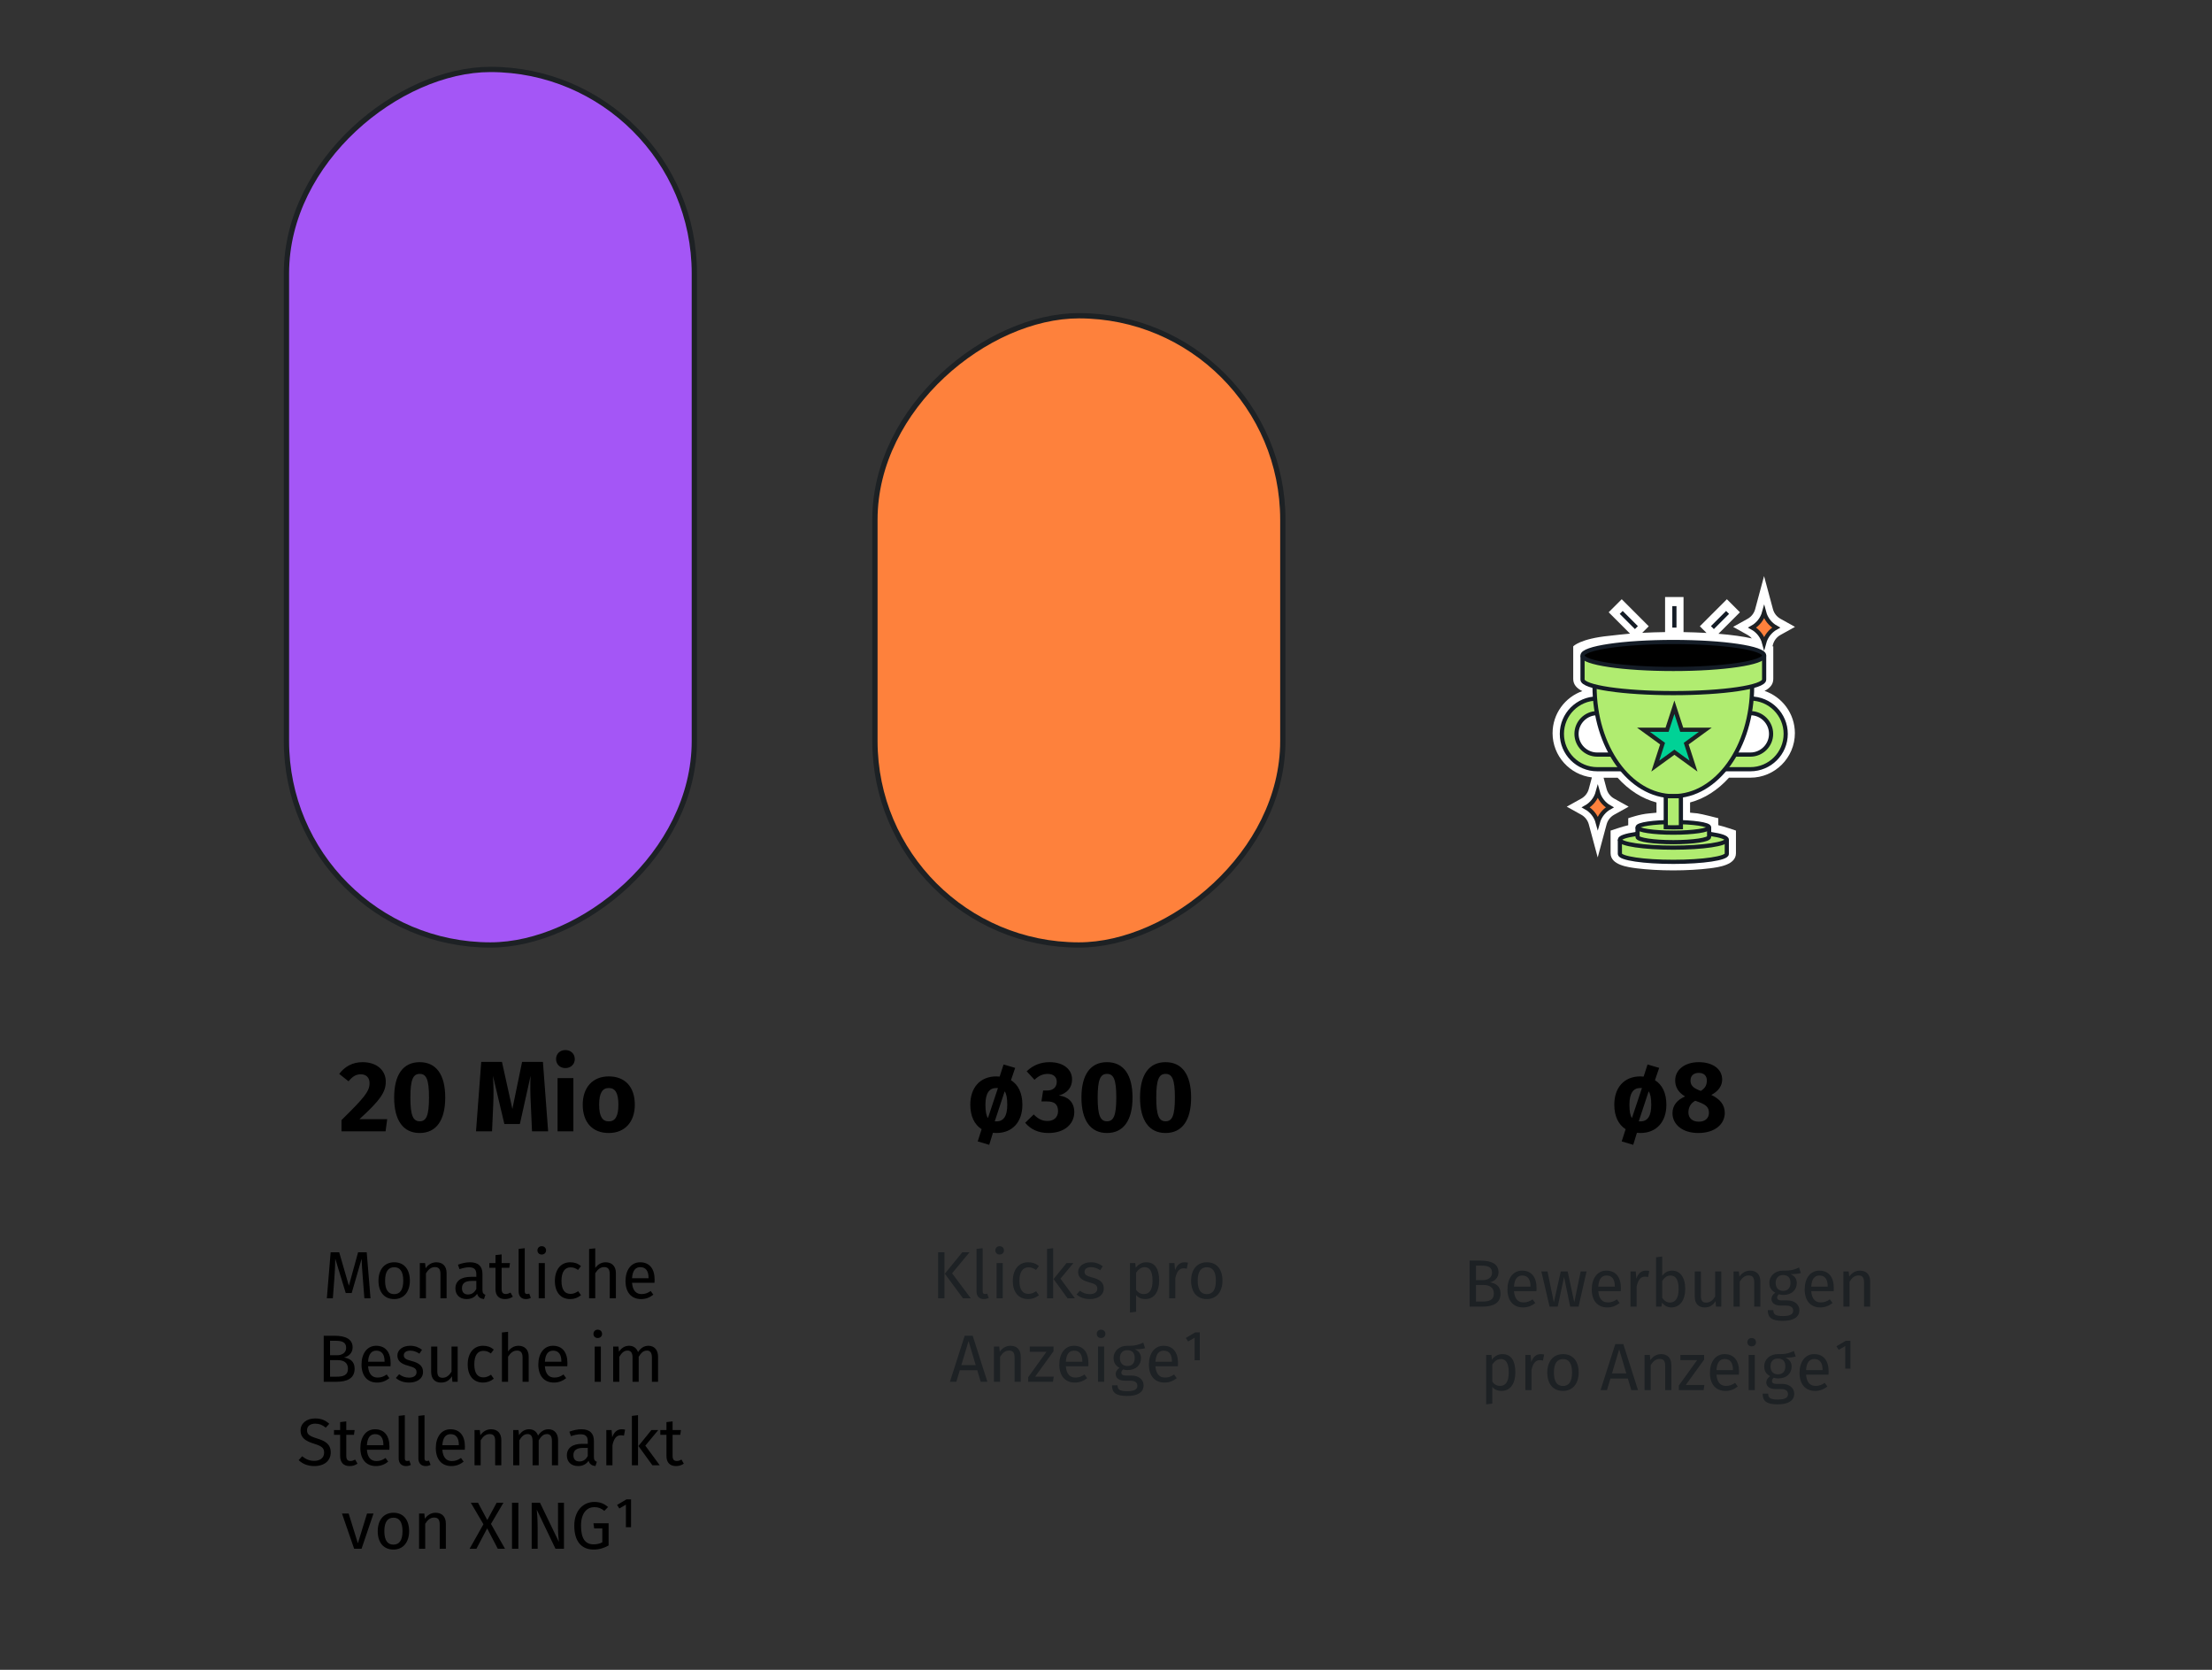 <?xml version="1.0" encoding="UTF-8"?> <svg xmlns="http://www.w3.org/2000/svg" width="530" height="400" viewBox="0 0 530 400" fill="none"><rect x="0" y="0" width="530" height="400" fill="#333333" stroke="none"/><rect x="166.367" y="16.633" width="209.734" height="97.734" rx="48.867" transform="rotate(90 166.367 16.633)" fill="#A456F6" stroke="#1D2124" stroke-width="1.266"></rect><rect x="307.367" y="75.633" width="150.734" height="97.734" rx="48.867" transform="rotate(90 307.367 75.633)" fill="#FE813C" stroke="#1D2124" stroke-width="1.266"></rect><path d="M86.841 254.44C90.465 254.44 92.433 256.552 92.433 259.072C92.433 261.592 91.185 263.488 86.121 268.096H92.769L92.385 271H81.825V268.312C87.273 262.936 88.545 261.472 88.545 259.456C88.545 258.136 87.729 257.344 86.457 257.344C85.281 257.344 84.465 257.872 83.505 259.024L81.273 257.248C82.569 255.544 84.417 254.44 86.841 254.44ZM100.559 254.44C104.543 254.44 106.679 257.464 106.679 262.912C106.679 268.336 104.543 271.408 100.559 271.408C96.575 271.408 94.439 268.336 94.439 262.912C94.439 257.464 96.575 254.44 100.559 254.44ZM100.559 257.248C98.975 257.248 98.327 258.616 98.327 262.912C98.327 267.208 98.975 268.6 100.559 268.6C102.119 268.6 102.791 267.304 102.791 262.912C102.791 258.496 102.119 257.248 100.559 257.248ZM115.302 254.368H120.27L122.766 265.648L125.094 254.368H130.086L131.334 271H127.47L127.182 264.496C127.062 262.168 127.014 259.768 127.134 257.704L124.566 269.248H120.846L118.11 257.704C118.278 260.152 118.278 262.216 118.182 264.544L117.894 271H114.054L115.302 254.368ZM135.465 255.856C134.145 255.856 133.233 254.92 133.233 253.696C133.233 252.472 134.145 251.536 135.465 251.536C136.785 251.536 137.721 252.472 137.721 253.696C137.721 254.92 136.785 255.856 135.465 255.856ZM133.593 258.256H137.385V271H133.593V258.256ZM145.863 271.408C141.999 271.408 139.623 268.912 139.623 264.616C139.623 260.536 141.975 257.848 145.863 257.848C149.751 257.848 152.103 260.344 152.103 264.64C152.103 268.72 149.751 271.408 145.863 271.408ZM145.863 268.624C147.399 268.624 148.167 267.4 148.167 264.64C148.167 261.808 147.399 260.632 145.863 260.632C144.327 260.632 143.559 261.856 143.559 264.616C143.559 267.448 144.327 268.624 145.863 268.624Z" fill="black"></path><path d="M79.224 299.976H81.272L83.592 307.992L85.8 299.976H87.864L88.776 311H87.304L86.92 306.024C86.776 304.296 86.664 302.44 86.648 301.528L84.264 309.752H82.84L80.328 301.512C80.328 302.808 80.248 304.52 80.12 306.136L79.752 311H78.312L79.224 299.976ZM94.445 311.192C92.045 311.192 90.685 309.464 90.685 306.792C90.685 304.184 92.061 302.376 94.461 302.376C96.861 302.376 98.205 304.104 98.205 306.776C98.205 309.384 96.829 311.192 94.445 311.192ZM94.445 310.008C95.853 310.008 96.621 308.984 96.621 306.776C96.621 304.584 95.853 303.56 94.461 303.56C93.053 303.56 92.269 304.584 92.269 306.792C92.269 308.984 93.037 310.008 94.445 310.008ZM100.589 302.568H101.853L101.981 303.816C102.557 302.952 103.453 302.376 104.557 302.376C106.109 302.376 107.005 303.352 107.005 304.952V311H105.533V305.16C105.533 303.896 105.021 303.528 104.205 303.528C103.261 303.528 102.621 304.12 102.061 305.016V311H100.589V302.568ZM111.807 311.192C110.127 311.192 109.119 310.152 109.119 308.648C109.119 306.84 110.479 305.864 112.831 305.864H114.127V305.24C114.127 304.024 113.535 303.576 112.367 303.576C111.743 303.576 110.959 303.736 110.095 304.024L109.727 302.952C110.767 302.568 111.695 302.376 112.639 302.376C114.671 302.376 115.599 303.416 115.599 305.176V309.032C115.599 309.768 115.871 310.008 116.303 310.168L115.967 311.192C115.119 311.096 114.575 310.76 114.319 309.928C113.727 310.808 112.831 311.192 111.807 311.192ZM112.143 310.088C113.007 310.088 113.647 309.656 114.127 308.776V306.84H113.023C111.471 306.84 110.687 307.416 110.687 308.568C110.687 309.56 111.183 310.088 112.143 310.088ZM120.99 311.192C119.566 311.192 118.718 310.36 118.718 308.792V303.704H117.246V302.568H118.718V300.664L120.19 300.488V302.568H122.19L122.03 303.704H120.19V308.728C120.19 309.576 120.462 309.976 121.198 309.976C121.566 309.976 121.902 309.864 122.318 309.64L122.878 310.616C122.318 311 121.71 311.192 120.99 311.192ZM126.019 311.192C124.947 311.192 124.259 310.536 124.259 309.336V299.176L125.731 299V309.304C125.731 309.752 125.875 309.976 126.259 309.976C126.467 309.976 126.643 309.944 126.803 309.88L127.187 310.904C126.867 311.08 126.451 311.192 126.019 311.192ZM129.794 300.52C129.186 300.52 128.77 300.088 128.77 299.528C128.77 298.952 129.186 298.52 129.794 298.52C130.418 298.52 130.834 298.952 130.834 299.528C130.834 300.088 130.418 300.52 129.794 300.52ZM129.074 302.568H130.546V311H129.074V302.568ZM136.631 311.192C134.359 311.192 132.951 309.576 132.951 306.856C132.951 304.168 134.343 302.376 136.631 302.376C137.623 302.376 138.423 302.632 139.207 303.288L138.503 304.216C137.927 303.8 137.399 303.592 136.695 303.592C135.367 303.592 134.535 304.632 134.535 306.824C134.535 309.032 135.367 309.944 136.695 309.944C137.399 309.944 137.895 309.72 138.535 309.304L139.207 310.264C138.455 310.872 137.607 311.192 136.631 311.192ZM141.152 299.192L142.624 299.032V303.736C143.232 302.904 144.064 302.376 145.12 302.376C146.656 302.376 147.568 303.368 147.568 304.952V311H146.096V305.16C146.096 303.896 145.552 303.528 144.752 303.528C143.84 303.528 143.184 304.12 142.624 305V311H141.152V299.192ZM153.601 311.192C151.249 311.192 149.873 309.544 149.873 306.872C149.873 304.248 151.201 302.376 153.377 302.376C155.649 302.376 156.849 303.96 156.849 306.536C156.849 306.824 156.833 307.096 156.817 307.288H151.441C151.585 309.24 152.497 309.992 153.713 309.992C154.545 309.992 155.169 309.768 155.905 309.256L156.545 310.136C155.713 310.792 154.769 311.192 153.601 311.192ZM155.393 306.2V306.104C155.393 304.456 154.737 303.544 153.409 303.544C152.289 303.544 151.553 304.328 151.441 306.2H155.393ZM77.561 319.976H80.169C82.889 319.976 84.489 320.84 84.489 322.76C84.489 324.12 83.497 324.952 82.425 325.176C83.705 325.4 84.969 325.992 84.969 327.864C84.969 330.2 83.161 331 80.601 331H77.561V319.976ZM80.745 324.648C81.977 324.648 82.937 324.04 82.937 322.872C82.937 321.512 81.961 321.176 80.329 321.176H79.081V324.648H80.745ZM80.601 329.784C82.201 329.784 83.369 329.464 83.369 327.864C83.369 326.312 82.217 325.816 80.889 325.816H79.081V329.784H80.601ZM90.351 331.192C87.999 331.192 86.623 329.544 86.623 326.872C86.623 324.248 87.951 322.376 90.127 322.376C92.399 322.376 93.599 323.96 93.599 326.536C93.599 326.824 93.583 327.096 93.567 327.288H88.191C88.335 329.24 89.247 329.992 90.463 329.992C91.295 329.992 91.919 329.768 92.655 329.256L93.295 330.136C92.463 330.792 91.519 331.192 90.351 331.192ZM92.143 326.2V326.104C92.143 324.456 91.487 323.544 90.159 323.544C89.039 323.544 88.303 324.328 88.191 326.2H92.143ZM98.03 331.192C96.606 331.192 95.582 330.728 94.846 330.088L95.63 329.192C96.302 329.704 97.086 330.008 97.998 330.008C99.102 330.008 99.806 329.528 99.806 328.728C99.806 327.896 99.39 327.576 97.758 327.144C95.934 326.664 95.214 325.88 95.214 324.696C95.214 323.352 96.51 322.376 98.254 322.376C99.438 322.376 100.318 322.728 101.118 323.336L100.494 324.264C99.742 323.784 99.086 323.544 98.302 323.544C97.342 323.544 96.75 323.976 96.75 324.648C96.75 325.336 97.198 325.656 98.558 326.008C100.334 326.456 101.358 327.16 101.358 328.632C101.358 330.392 99.742 331.192 98.03 331.192ZM105.658 331.192C104.186 331.192 103.306 330.264 103.306 328.616V322.568H104.778V328.456C104.778 329.608 105.162 330.04 106.074 330.04C106.986 330.04 107.674 329.432 108.186 328.584V322.568H109.658V331H108.394L108.282 329.688C107.642 330.712 106.858 331.192 105.658 331.192ZM115.741 331.192C113.469 331.192 112.061 329.576 112.061 326.856C112.061 324.168 113.453 322.376 115.741 322.376C116.733 322.376 117.533 322.632 118.317 323.288L117.613 324.216C117.037 323.8 116.509 323.592 115.805 323.592C114.477 323.592 113.645 324.632 113.645 326.824C113.645 329.032 114.477 329.944 115.805 329.944C116.509 329.944 117.005 329.72 117.645 329.304L118.317 330.264C117.565 330.872 116.717 331.192 115.741 331.192ZM120.261 319.192L121.733 319.032V323.736C122.341 322.904 123.173 322.376 124.229 322.376C125.765 322.376 126.677 323.368 126.677 324.952V331H125.205V325.16C125.205 323.896 124.661 323.528 123.861 323.528C122.949 323.528 122.293 324.12 121.733 325V331H120.261V319.192ZM132.711 331.192C130.359 331.192 128.983 329.544 128.983 326.872C128.983 324.248 130.311 322.376 132.487 322.376C134.759 322.376 135.959 323.96 135.959 326.536C135.959 326.824 135.943 327.096 135.927 327.288H130.551C130.695 329.24 131.607 329.992 132.823 329.992C133.655 329.992 134.279 329.768 135.015 329.256L135.655 330.136C134.823 330.792 133.879 331.192 132.711 331.192ZM134.503 326.2V326.104C134.503 324.456 133.847 323.544 132.519 323.544C131.399 323.544 130.663 324.328 130.551 326.2H134.503ZM143.215 320.52C142.607 320.52 142.191 320.088 142.191 319.528C142.191 318.952 142.607 318.52 143.215 318.52C143.839 318.52 144.255 318.952 144.255 319.528C144.255 320.088 143.839 320.52 143.215 320.52ZM142.495 322.568H143.967V331H142.495V322.568ZM146.917 322.568H148.181L148.309 323.8C148.869 322.952 149.637 322.376 150.741 322.376C151.781 322.376 152.549 322.936 152.869 323.896C153.477 322.984 154.245 322.376 155.381 322.376C156.757 322.376 157.669 323.368 157.669 324.952V331H156.197V325.16C156.197 323.896 155.653 323.528 155.013 323.528C154.101 323.528 153.605 324.12 153.029 325.016V331H151.557V325.16C151.557 323.896 151.013 323.528 150.373 323.528C149.461 323.528 148.949 324.12 148.389 325.016V331H146.917V322.568ZM75.308 351.192C73.724 351.192 72.476 350.664 71.564 349.768L72.396 348.84C73.228 349.512 74.092 349.944 75.292 349.944C76.588 349.944 77.66 349.304 77.66 347.976C77.66 346.904 77.148 346.424 75.276 345.848C73.132 345.192 72.012 344.376 72.012 342.664C72.012 340.968 73.452 339.784 75.484 339.784C77.004 339.784 77.964 340.232 78.892 341.064L78.06 341.992C77.228 341.32 76.46 341.032 75.548 341.032C74.444 341.032 73.564 341.544 73.564 342.6C73.564 343.528 73.996 343.976 75.98 344.584C77.74 345.128 79.244 345.816 79.244 347.928C79.244 349.848 77.788 351.192 75.308 351.192ZM83.771 351.192C82.347 351.192 81.499 350.36 81.499 348.792L81.499 343.704H80.027V342.568H81.499V340.664L82.971 340.488V342.568H84.971L84.811 343.704H82.971L82.971 348.728C82.971 349.576 83.243 349.976 83.979 349.976C84.347 349.976 84.683 349.864 85.099 349.64L85.659 350.616C85.099 351 84.491 351.192 83.771 351.192ZM90.07 351.192C87.718 351.192 86.342 349.544 86.342 346.872C86.342 344.248 87.67 342.376 89.846 342.376C92.118 342.376 93.318 343.96 93.318 346.536C93.318 346.824 93.302 347.096 93.286 347.288H87.91C88.054 349.24 88.966 349.992 90.182 349.992C91.014 349.992 91.638 349.768 92.374 349.256L93.014 350.136C92.182 350.792 91.238 351.192 90.07 351.192ZM91.862 346.2V346.104C91.862 344.456 91.206 343.544 89.878 343.544C88.758 343.544 88.022 344.328 87.91 346.2H91.862ZM97.284 351.192C96.212 351.192 95.524 350.536 95.524 349.336V339.176L96.996 339V349.304C96.996 349.752 97.14 349.976 97.524 349.976C97.732 349.976 97.908 349.944 98.068 349.88L98.452 350.904C98.132 351.08 97.716 351.192 97.284 351.192ZM102.003 351.192C100.931 351.192 100.243 350.536 100.243 349.336V339.176L101.715 339V349.304C101.715 349.752 101.859 349.976 102.243 349.976C102.451 349.976 102.627 349.944 102.787 349.88L103.171 350.904C102.851 351.08 102.435 351.192 102.003 351.192ZM108.148 351.192C105.796 351.192 104.42 349.544 104.42 346.872C104.42 344.248 105.748 342.376 107.924 342.376C110.196 342.376 111.396 343.96 111.396 346.536C111.396 346.824 111.38 347.096 111.364 347.288H105.988C106.132 349.24 107.044 349.992 108.26 349.992C109.092 349.992 109.716 349.768 110.452 349.256L111.092 350.136C110.26 350.792 109.316 351.192 108.148 351.192ZM109.94 346.2V346.104C109.94 344.456 109.284 343.544 107.956 343.544C106.836 343.544 106.1 344.328 105.988 346.2H109.94ZM113.699 342.568H114.963L115.091 343.816C115.667 342.952 116.563 342.376 117.667 342.376C119.219 342.376 120.115 343.352 120.115 344.952V351H118.643V345.16C118.643 343.896 118.131 343.528 117.315 343.528C116.371 343.528 115.731 344.12 115.171 345.016V351H113.699V342.568ZM122.964 342.568H124.228L124.356 343.8C124.916 342.952 125.684 342.376 126.788 342.376C127.828 342.376 128.596 342.936 128.916 343.896C129.524 342.984 130.292 342.376 131.428 342.376C132.804 342.376 133.716 343.368 133.716 344.952V351H132.244V345.16C132.244 343.896 131.7 343.528 131.06 343.528C130.148 343.528 129.652 344.12 129.076 345.016V351H127.604V345.16C127.604 343.896 127.06 343.528 126.42 343.528C125.508 343.528 124.996 344.12 124.436 345.016V351H122.964V342.568ZM138.51 351.192C136.83 351.192 135.822 350.152 135.822 348.648C135.822 346.84 137.182 345.864 139.534 345.864H140.83V345.24C140.83 344.024 140.238 343.576 139.07 343.576C138.446 343.576 137.662 343.736 136.798 344.024L136.43 342.952C137.47 342.568 138.398 342.376 139.342 342.376C141.374 342.376 142.302 343.416 142.302 345.176V349.032C142.302 349.768 142.574 350.008 143.006 350.168L142.67 351.192C141.822 351.096 141.278 350.76 141.022 349.928C140.43 350.808 139.534 351.192 138.51 351.192ZM138.846 350.088C139.71 350.088 140.35 349.656 140.83 348.776V346.84H139.726C138.174 346.84 137.39 347.416 137.39 348.568C137.39 349.56 137.886 350.088 138.846 350.088ZM145.277 342.568H146.541L146.685 344.28C147.133 343.016 147.917 342.376 148.941 342.376C149.213 342.376 149.517 342.408 149.773 342.472L149.501 343.912C149.245 343.848 149.069 343.816 148.765 343.816C147.709 343.816 147.101 344.568 146.749 346.184V351H145.277V342.568ZM151.402 339.176L152.874 339V351H151.402V339.176ZM152.97 346.392L156.074 342.568H157.722L154.618 346.296L158.074 351H156.314L152.97 346.392ZM161.958 351.192C160.534 351.192 159.686 350.36 159.686 348.792V343.704H158.214V342.568H159.686V340.664L161.158 340.488V342.568H163.158L162.998 343.704H161.158V348.728C161.158 349.576 161.43 349.976 162.166 349.976C162.534 349.976 162.87 349.864 163.286 349.64L163.846 350.616C163.286 351 162.678 351.192 161.958 351.192ZM81.941 362.568H83.541L85.749 369.688L87.941 362.568H89.493L86.629 371H84.853L81.941 362.568ZM94.266 371.192C91.866 371.192 90.506 369.464 90.506 366.792C90.506 364.184 91.882 362.376 94.282 362.376C96.682 362.376 98.026 364.104 98.026 366.776C98.026 369.384 96.65 371.192 94.266 371.192ZM94.266 370.008C95.674 370.008 96.442 368.984 96.442 366.776C96.442 364.584 95.674 363.56 94.282 363.56C92.874 363.56 92.09 364.584 92.09 366.792C92.09 368.984 92.858 370.008 94.266 370.008ZM100.41 362.568H101.674L101.802 363.816C102.378 362.952 103.274 362.376 104.378 362.376C105.93 362.376 106.826 363.352 106.826 364.952V371H105.354V365.16C105.354 363.896 104.842 363.528 104.026 363.528C103.082 363.528 102.442 364.12 101.882 365.016V371H100.41V362.568ZM115.83 365.128L112.806 359.976H114.534L116.758 364.12L118.998 359.976H120.63L117.638 365.048L120.998 371H119.27L116.726 366.12L114.15 371H112.518L115.83 365.128ZM122.678 359.976H124.198L124.198 371H122.678L122.678 359.976ZM127.397 359.976H129.381L133.909 369.352C133.877 369.096 133.701 367.336 133.701 365.992V359.976H135.125V371H133.093L128.613 361.64C128.693 362.552 128.821 363.896 128.821 365.944V371H127.397L127.397 359.976ZM142.223 371.192C139.375 371.192 137.599 369.288 137.599 365.48C137.599 361.768 139.839 359.784 142.383 359.784C143.839 359.784 144.751 360.216 145.695 361L144.799 361.928C144.031 361.304 143.375 361.032 142.383 361.032C140.799 361.032 139.215 362.232 139.215 365.48C139.215 368.648 140.287 369.944 142.223 369.944C142.959 369.944 143.695 369.8 144.319 369.448V366.12H142.367L142.191 364.888H145.823V370.216C144.783 370.808 143.631 371.192 142.223 371.192ZM149.965 365.848V360.44L148.397 361.352L147.853 360.504L150.093 359.176H151.197V365.848H149.965Z" fill="black"></path><path d="M224.78 299.976H226.3V311H224.78V299.976ZM226.38 305.112L230.572 299.976H232.3L228.124 305.016L232.604 311H230.732L226.38 305.112ZM235.738 311.192C234.666 311.192 233.978 310.536 233.978 309.336V299.176L235.45 299V309.304C235.45 309.752 235.594 309.976 235.978 309.976C236.186 309.976 236.362 309.944 236.522 309.88L236.906 310.904C236.586 311.08 236.17 311.192 235.738 311.192ZM239.512 300.52C238.904 300.52 238.488 300.088 238.488 299.528C238.488 298.952 238.904 298.52 239.512 298.52C240.136 298.52 240.552 298.952 240.552 299.528C240.552 300.088 240.136 300.52 239.512 300.52ZM238.792 302.568H240.264V311H238.792V302.568ZM246.35 311.192C244.078 311.192 242.67 309.576 242.67 306.856C242.67 304.168 244.062 302.376 246.35 302.376C247.342 302.376 248.142 302.632 248.926 303.288L248.222 304.216C247.646 303.8 247.118 303.592 246.414 303.592C245.086 303.592 244.254 304.632 244.254 306.824C244.254 309.032 245.086 309.944 246.414 309.944C247.118 309.944 247.614 309.72 248.254 309.304L248.926 310.264C248.174 310.872 247.326 311.192 246.35 311.192ZM250.87 299.176L252.342 299V311H250.87V299.176ZM252.438 306.392L255.542 302.568H257.19L254.086 306.296L257.542 311H255.782L252.438 306.392ZM261.139 311.192C259.715 311.192 258.691 310.728 257.955 310.088L258.739 309.192C259.411 309.704 260.195 310.008 261.107 310.008C262.211 310.008 262.915 309.528 262.915 308.728C262.915 307.896 262.499 307.576 260.867 307.144C259.043 306.664 258.323 305.88 258.323 304.696C258.323 303.352 259.619 302.376 261.363 302.376C262.547 302.376 263.427 302.728 264.227 303.336L263.603 304.264C262.851 303.784 262.195 303.544 261.411 303.544C260.451 303.544 259.859 303.976 259.859 304.648C259.859 305.336 260.307 305.656 261.667 306.008C263.443 306.456 264.467 307.16 264.467 308.632C264.467 310.392 262.851 311.192 261.139 311.192ZM270.745 302.568H272.009L272.121 303.704C272.745 302.84 273.657 302.376 274.617 302.376C276.857 302.376 277.737 304.12 277.737 306.776C277.737 309.336 276.601 311.192 274.425 311.192C273.513 311.192 272.761 310.888 272.217 310.232V314.232L270.745 314.408V302.568ZM274.073 309.992C275.417 309.992 276.153 308.984 276.153 306.776C276.153 304.584 275.513 303.544 274.249 303.544C273.353 303.544 272.665 304.184 272.217 304.856V308.968C272.649 309.624 273.305 309.992 274.073 309.992ZM280.136 302.568H281.4L281.544 304.28C281.992 303.016 282.776 302.376 283.8 302.376C284.072 302.376 284.376 302.408 284.632 302.472L284.36 303.912C284.104 303.848 283.928 303.816 283.624 303.816C282.568 303.816 281.96 304.568 281.608 306.184V311H280.136V302.568ZM289.149 311.192C286.749 311.192 285.389 309.464 285.389 306.792C285.389 304.184 286.765 302.376 289.165 302.376C291.565 302.376 292.909 304.104 292.909 306.776C292.909 309.384 291.533 311.192 289.149 311.192ZM289.149 310.008C290.557 310.008 291.325 308.984 291.325 306.776C291.325 304.584 290.557 303.56 289.165 303.56C287.757 303.56 286.973 304.584 286.973 306.792C286.973 308.984 287.741 310.008 289.149 310.008ZM231.14 319.976H233.06L236.58 331H234.98L234.148 328.232H229.972L229.14 331H227.604L231.14 319.976ZM233.78 327L232.068 321.24L230.34 327H233.78ZM238.152 322.568H239.416L239.544 323.816C240.12 322.952 241.016 322.376 242.12 322.376C243.672 322.376 244.568 323.352 244.568 324.952V331H243.096V325.16C243.096 323.896 242.584 323.528 241.768 323.528C240.824 323.528 240.184 324.12 239.624 325.016V331H238.152V322.568ZM246.361 329.896L250.745 323.816H246.729V322.568H252.425V323.688L248.025 329.768H252.473L252.297 331H246.361V329.896ZM257.539 331.192C255.187 331.192 253.811 329.544 253.811 326.872C253.811 324.248 255.139 322.376 257.315 322.376C259.587 322.376 260.787 323.96 260.787 326.536C260.787 326.824 260.771 327.096 260.755 327.288H255.379C255.523 329.24 256.435 329.992 257.651 329.992C258.483 329.992 259.107 329.768 259.843 329.256L260.483 330.136C259.651 330.792 258.707 331.192 257.539 331.192ZM259.331 326.2V326.104C259.331 324.456 258.675 323.544 257.347 323.544C256.227 323.544 255.491 324.328 255.379 326.2H259.331ZM263.809 320.52C263.201 320.52 262.785 320.088 262.785 319.528C262.785 318.952 263.201 318.52 263.809 318.52C264.433 318.52 264.849 318.952 264.849 319.528C264.849 320.088 264.433 320.52 263.809 320.52ZM263.089 322.568H264.561V331H263.089V322.568ZM270.055 334.408C267.303 334.408 266.439 333.56 266.439 331.848H267.767C267.767 332.808 268.199 333.256 270.055 333.256C271.879 333.256 272.519 332.792 272.519 331.944C272.519 331.144 271.879 330.744 270.823 330.744H269.495C267.991 330.744 267.319 329.992 267.319 329.144C267.319 328.6 267.639 328.056 268.247 327.656C267.271 327.144 266.823 326.408 266.823 325.32C266.823 323.592 268.215 322.376 270.071 322.376C272.167 322.424 272.935 322.072 273.927 321.624L274.359 322.952C273.655 323.176 272.855 323.208 271.895 323.208C272.887 323.656 273.383 324.36 273.383 325.336C273.383 327 272.183 328.2 270.167 328.2C269.783 328.2 269.447 328.152 269.095 328.04C268.855 328.216 268.679 328.52 268.679 328.824C268.679 329.208 268.919 329.512 269.783 329.512H271.127C272.855 329.512 274.007 330.504 274.007 331.848C274.007 333.48 272.663 334.408 270.055 334.408ZM270.103 327.224C271.255 327.224 271.879 326.52 271.879 325.304C271.879 324.072 271.271 323.432 270.071 323.432C268.935 323.432 268.327 324.216 268.327 325.32C268.327 326.44 268.951 327.224 270.103 327.224ZM279.008 331.192C276.656 331.192 275.28 329.544 275.28 326.872C275.28 324.248 276.608 322.376 278.784 322.376C281.056 322.376 282.256 323.96 282.256 326.536C282.256 326.824 282.24 327.096 282.224 327.288H276.848C276.992 329.24 277.904 329.992 279.12 329.992C279.952 329.992 280.576 329.768 281.312 329.256L281.952 330.136C281.12 330.792 280.176 331.192 279.008 331.192ZM280.8 326.2V326.104C280.8 324.456 280.144 323.544 278.816 323.544C277.696 323.544 276.96 324.328 276.848 326.2H280.8ZM286.238 325.848V320.44L284.67 321.352L284.126 320.504L286.366 319.176H287.47V325.848H286.238Z" fill="#1D2124"></path><path d="M352.123 301.976H354.731C357.451 301.976 359.051 302.84 359.051 304.76C359.051 306.12 358.059 306.952 356.987 307.176C358.267 307.4 359.531 307.992 359.531 309.864C359.531 312.2 357.723 313 355.163 313H352.123V301.976ZM355.307 306.648C356.539 306.648 357.499 306.04 357.499 304.872C357.499 303.512 356.523 303.176 354.891 303.176H353.643V306.648H355.307ZM355.163 311.784C356.763 311.784 357.931 311.464 357.931 309.864C357.931 308.312 356.779 307.816 355.451 307.816H353.643V311.784H355.163ZM364.914 313.192C362.562 313.192 361.186 311.544 361.186 308.872C361.186 306.248 362.514 304.376 364.69 304.376C366.962 304.376 368.162 305.96 368.162 308.536C368.162 308.824 368.146 309.096 368.13 309.288H362.754C362.898 311.24 363.81 311.992 365.026 311.992C365.858 311.992 366.482 311.768 367.218 311.256L367.858 312.136C367.026 312.792 366.082 313.192 364.914 313.192ZM366.706 308.2V308.104C366.706 306.456 366.05 305.544 364.722 305.544C363.602 305.544 362.866 306.328 362.754 308.2H366.706ZM369.312 304.568H370.784L372.304 311.976L373.968 304.568H375.616L377.2 311.976L378.736 304.568H380.144L378.224 313H376.224L374.752 305.896L373.232 313H371.28L369.312 304.568ZM385.117 313.192C382.765 313.192 381.389 311.544 381.389 308.872C381.389 306.248 382.717 304.376 384.893 304.376C387.165 304.376 388.365 305.96 388.365 308.536C388.365 308.824 388.349 309.096 388.333 309.288H382.957C383.101 311.24 384.013 311.992 385.229 311.992C386.061 311.992 386.685 311.768 387.421 311.256L388.061 312.136C387.229 312.792 386.285 313.192 385.117 313.192ZM386.909 308.2V308.104C386.909 306.456 386.253 305.544 384.925 305.544C383.805 305.544 383.069 306.328 382.957 308.2H386.909ZM390.667 304.568H391.931L392.075 306.28C392.523 305.016 393.307 304.376 394.331 304.376C394.603 304.376 394.907 304.408 395.163 304.472L394.891 305.912C394.635 305.848 394.459 305.816 394.155 305.816C393.099 305.816 392.491 306.568 392.139 308.184V313H390.667V304.568ZM400.472 313.192C399.544 313.192 398.808 312.776 398.232 312.072L398.088 313H396.792V301.176L398.264 301V305.624C398.84 304.84 399.624 304.376 400.648 304.376C402.552 304.376 403.784 305.96 403.784 308.776C403.784 311.416 402.52 313.192 400.472 313.192ZM400.12 312.024C401.352 312.024 402.2 311.08 402.2 308.776C402.2 306.376 401.416 305.544 400.232 305.544C399.304 305.544 398.696 306.184 398.264 306.856V310.888C398.696 311.56 399.368 312.024 400.12 312.024ZM408.423 313.192C406.951 313.192 406.071 312.264 406.071 310.616V304.568H407.543V310.456C407.543 311.608 407.927 312.04 408.839 312.04C409.751 312.04 410.439 311.432 410.951 310.584V304.568H412.423V313H411.159L411.047 311.688C410.407 312.712 409.623 313.192 408.423 313.192ZM415.37 304.568H416.634L416.762 305.816C417.338 304.952 418.234 304.376 419.338 304.376C420.89 304.376 421.786 305.352 421.786 306.952V313H420.314V307.16C420.314 305.896 419.802 305.528 418.986 305.528C418.042 305.528 417.402 306.12 416.842 307.016V313H415.37V304.568ZM427.18 316.408C424.428 316.408 423.564 315.56 423.564 313.848H424.892C424.892 314.808 425.324 315.256 427.18 315.256C429.004 315.256 429.644 314.792 429.644 313.944C429.644 313.144 429.004 312.744 427.948 312.744H426.62C425.116 312.744 424.444 311.992 424.444 311.144C424.444 310.6 424.764 310.056 425.372 309.656C424.396 309.144 423.948 308.408 423.948 307.32C423.948 305.592 425.34 304.376 427.196 304.376C429.292 304.424 430.06 304.072 431.052 303.624L431.484 304.952C430.78 305.176 429.98 305.208 429.02 305.208C430.012 305.656 430.508 306.36 430.508 307.336C430.508 309 429.308 310.2 427.292 310.2C426.908 310.2 426.572 310.152 426.22 310.04C425.98 310.216 425.804 310.52 425.804 310.824C425.804 311.208 426.044 311.512 426.908 311.512H428.252C429.98 311.512 431.132 312.504 431.132 313.848C431.132 315.48 429.788 316.408 427.18 316.408ZM427.228 309.224C428.38 309.224 429.004 308.52 429.004 307.304C429.004 306.072 428.396 305.432 427.196 305.432C426.06 305.432 425.452 306.216 425.452 307.32C425.452 308.44 426.076 309.224 427.228 309.224ZM436.133 313.192C433.781 313.192 432.405 311.544 432.405 308.872C432.405 306.248 433.733 304.376 435.909 304.376C438.181 304.376 439.381 305.96 439.381 308.536C439.381 308.824 439.365 309.096 439.349 309.288H433.973C434.117 311.24 435.029 311.992 436.245 311.992C437.077 311.992 437.701 311.768 438.437 311.256L439.077 312.136C438.245 312.792 437.301 313.192 436.133 313.192ZM437.925 308.2V308.104C437.925 306.456 437.269 305.544 435.941 305.544C434.821 305.544 434.085 306.328 433.973 308.2H437.925ZM441.683 304.568H442.947L443.075 305.816C443.651 304.952 444.547 304.376 445.651 304.376C447.203 304.376 448.099 305.352 448.099 306.952V313H446.627V307.16C446.627 305.896 446.115 305.528 445.299 305.528C444.355 305.528 443.715 306.12 443.155 307.016V313H441.683V304.568ZM356.089 324.568H357.353L357.465 325.704C358.089 324.84 359.001 324.376 359.961 324.376C362.201 324.376 363.081 326.12 363.081 328.776C363.081 331.336 361.945 333.192 359.769 333.192C358.857 333.192 358.105 332.888 357.561 332.232V336.232L356.089 336.408V324.568ZM359.417 331.992C360.761 331.992 361.497 330.984 361.497 328.776C361.497 326.584 360.857 325.544 359.593 325.544C358.697 325.544 358.009 326.184 357.561 326.856V330.968C357.993 331.624 358.649 331.992 359.417 331.992ZM365.48 324.568H366.744L366.888 326.28C367.336 325.016 368.12 324.376 369.144 324.376C369.416 324.376 369.72 324.408 369.976 324.472L369.704 325.912C369.448 325.848 369.272 325.816 368.968 325.816C367.912 325.816 367.304 326.568 366.952 328.184V333H365.48V324.568ZM374.492 333.192C372.092 333.192 370.732 331.464 370.732 328.792C370.732 326.184 372.108 324.376 374.508 324.376C376.908 324.376 378.252 326.104 378.252 328.776C378.252 331.384 376.876 333.192 374.492 333.192ZM374.492 332.008C375.9 332.008 376.668 330.984 376.668 328.776C376.668 326.584 375.9 325.56 374.508 325.56C373.1 325.56 372.316 326.584 372.316 328.792C372.316 330.984 373.084 332.008 374.492 332.008ZM387.03 321.976H388.95L392.47 333H390.87L390.038 330.232H385.862L385.03 333H383.494L387.03 321.976ZM389.67 329L387.958 323.24L386.23 329H389.67ZM394.042 324.568H395.306L395.434 325.816C396.01 324.952 396.906 324.376 398.01 324.376C399.562 324.376 400.458 325.352 400.458 326.952V333H398.986V327.16C398.986 325.896 398.474 325.528 397.658 325.528C396.714 325.528 396.074 326.12 395.514 327.016V333H394.042V324.568ZM402.252 331.896L406.636 325.816H402.62V324.568H408.316V325.688L403.916 331.768H408.364L408.188 333H402.252V331.896ZM413.429 333.192C411.077 333.192 409.701 331.544 409.701 328.872C409.701 326.248 411.029 324.376 413.205 324.376C415.477 324.376 416.677 325.96 416.677 328.536C416.677 328.824 416.661 329.096 416.645 329.288H411.269C411.413 331.24 412.325 331.992 413.541 331.992C414.373 331.992 414.997 331.768 415.733 331.256L416.373 332.136C415.541 332.792 414.597 333.192 413.429 333.192ZM415.221 328.2V328.104C415.221 326.456 414.565 325.544 413.237 325.544C412.117 325.544 411.381 326.328 411.269 328.2H415.221ZM419.7 322.52C419.092 322.52 418.676 322.088 418.676 321.528C418.676 320.952 419.092 320.52 419.7 320.52C420.324 320.52 420.74 320.952 420.74 321.528C420.74 322.088 420.324 322.52 419.7 322.52ZM418.98 324.568H420.452V333H418.98V324.568ZM425.946 336.408C423.194 336.408 422.33 335.56 422.33 333.848H423.658C423.658 334.808 424.09 335.256 425.946 335.256C427.77 335.256 428.41 334.792 428.41 333.944C428.41 333.144 427.77 332.744 426.714 332.744H425.386C423.882 332.744 423.21 331.992 423.21 331.144C423.21 330.6 423.53 330.056 424.138 329.656C423.162 329.144 422.714 328.408 422.714 327.32C422.714 325.592 424.106 324.376 425.962 324.376C428.058 324.424 428.826 324.072 429.818 323.624L430.25 324.952C429.546 325.176 428.746 325.208 427.786 325.208C428.778 325.656 429.274 326.36 429.274 327.336C429.274 329 428.074 330.2 426.058 330.2C425.674 330.2 425.338 330.152 424.986 330.04C424.746 330.216 424.57 330.52 424.57 330.824C424.57 331.208 424.81 331.512 425.674 331.512H427.018C428.746 331.512 429.898 332.504 429.898 333.848C429.898 335.48 428.554 336.408 425.946 336.408ZM425.994 329.224C427.146 329.224 427.77 328.52 427.77 327.304C427.77 326.072 427.162 325.432 425.962 325.432C424.826 325.432 424.218 326.216 424.218 327.32C424.218 328.44 424.842 329.224 425.994 329.224ZM434.898 333.192C432.546 333.192 431.17 331.544 431.17 328.872C431.17 326.248 432.498 324.376 434.674 324.376C436.946 324.376 438.146 325.96 438.146 328.536C438.146 328.824 438.13 329.096 438.114 329.288H432.738C432.882 331.24 433.794 331.992 435.01 331.992C435.842 331.992 436.466 331.768 437.202 331.256L437.842 332.136C437.01 332.792 436.066 333.192 434.898 333.192ZM436.69 328.2V328.104C436.69 326.456 436.034 325.544 434.706 325.544C433.586 325.544 432.85 326.328 432.738 328.2H436.69ZM442.129 327.848V322.44L440.561 323.352L440.017 322.504L442.257 321.176H443.361V327.848H442.129Z" fill="#1D2124"></path><path d="M234.263 273.424L235.199 270.496C233.471 269.392 232.487 267.376 232.487 264.616C232.487 260.536 234.839 257.848 238.727 257.848C238.991 257.848 239.255 257.872 239.519 257.896L240.455 254.992L243.239 255.808L242.231 258.76C243.983 259.84 244.967 261.856 244.967 264.64C244.967 268.72 242.615 271.408 238.727 271.408C238.439 271.408 238.175 271.384 237.911 271.36L237.023 274.24L234.263 273.424ZM239.111 260.632H238.655C237.047 260.632 236.111 261.904 236.111 264.616C236.111 266.272 236.327 267.256 236.711 267.832L239.111 260.632ZM238.751 268.624C240.503 268.624 241.343 267.304 241.343 264.64C241.343 262.984 241.127 262 240.719 261.424L238.343 268.624H238.751ZM251.47 254.44C254.974 254.44 256.87 256.288 256.87 258.568C256.87 260.536 255.694 261.856 253.702 262.432C255.718 262.648 257.398 263.848 257.398 266.416C257.398 269.128 255.214 271.408 251.206 271.408C248.758 271.408 246.91 270.496 245.638 268.96L247.678 266.968C248.758 268.048 249.718 268.528 250.99 268.528C252.478 268.528 253.51 267.664 253.51 266.176C253.51 264.472 252.574 263.848 250.87 263.848H249.526L249.934 261.232H250.87C252.31 261.232 253.198 260.464 253.198 259.12C253.198 257.944 252.358 257.248 251.038 257.248C249.838 257.248 248.83 257.728 247.87 258.664L245.998 256.624C247.51 255.184 249.31 254.44 251.47 254.44ZM265.235 254.44C269.219 254.44 271.355 257.464 271.355 262.912C271.355 268.336 269.219 271.408 265.235 271.408C261.251 271.408 259.115 268.336 259.115 262.912C259.115 257.464 261.251 254.44 265.235 254.44ZM265.235 257.248C263.651 257.248 263.003 258.616 263.003 262.912C263.003 267.208 263.651 268.6 265.235 268.6C266.795 268.6 267.467 267.304 267.467 262.912C267.467 258.496 266.795 257.248 265.235 257.248ZM279.274 254.44C283.258 254.44 285.394 257.464 285.394 262.912C285.394 268.336 283.258 271.408 279.274 271.408C275.29 271.408 273.154 268.336 273.154 262.912C273.154 257.464 275.29 254.44 279.274 254.44ZM279.274 257.248C277.69 257.248 277.042 258.616 277.042 262.912C277.042 267.208 277.69 268.6 279.274 268.6C280.834 268.6 281.506 267.304 281.506 262.912C281.506 258.496 280.834 257.248 279.274 257.248Z" fill="black"></path><path d="M388.564 273.424L389.5 270.496C387.772 269.392 386.788 267.376 386.788 264.616C386.788 260.536 389.14 257.848 393.028 257.848C393.292 257.848 393.556 257.872 393.82 257.896L394.756 254.992L397.54 255.808L396.532 258.76C398.284 259.84 399.268 261.856 399.268 264.64C399.268 268.72 396.916 271.408 393.028 271.408C392.74 271.408 392.476 271.384 392.212 271.36L391.324 274.24L388.564 273.424ZM393.412 260.632H392.956C391.348 260.632 390.412 261.904 390.412 264.616C390.412 266.272 390.628 267.256 391.012 267.832L393.412 260.632ZM393.052 268.624C394.804 268.624 395.644 267.304 395.644 264.64C395.644 262.984 395.428 262 395.02 261.424L392.644 268.624H393.052ZM406.923 271.408C403.011 271.408 400.731 269.272 400.731 266.68C400.731 264.76 401.883 263.464 403.755 262.648C402.027 261.64 401.379 260.296 401.379 258.808C401.379 256.192 403.755 254.44 407.019 254.44C410.235 254.44 412.635 255.976 412.635 258.616C412.635 260.008 411.843 261.328 410.043 262.288C412.251 263.344 413.259 264.76 413.259 266.608C413.259 269.224 410.955 271.408 406.923 271.408ZM407.523 261.328C408.675 260.584 408.963 259.816 408.963 258.808C408.963 257.752 408.315 257.008 407.043 257.008C405.843 257.008 405.051 257.632 405.051 258.856C405.051 259.984 405.699 260.584 407.019 261.136L407.523 261.328ZM407.043 268.696C408.651 268.696 409.467 267.76 409.467 266.584C409.467 265.264 408.795 264.64 406.971 263.968L406.179 263.68C405.075 264.304 404.547 265.264 404.547 266.488C404.547 267.832 405.507 268.696 407.043 268.696Z" fill="black"></path><path d="M422.789 165.504C424.123 164.821 424.882 163.909 424.882 162.623V154.83H424.689L424.806 154.396C425.067 153.424 425.726 152.588 426.606 152.098L430.087 150.165L426.606 148.232C425.722 147.741 425.067 146.901 424.806 145.933L422.672 138L420.538 145.933C420.277 146.905 419.618 147.741 418.738 148.232L415.257 150.165L418.738 152.098C419.128 152.315 419.469 152.6 419.754 152.934C418.685 152.688 417.48 152.483 416.162 152.299C414.827 152.114 413.337 151.953 411.741 151.82L416.893 146.668L413.767 143.542L407.288 150.02L408.888 151.619C407.116 151.519 405.259 151.451 403.378 151.419V143.011H398.958V151.414C397.089 151.439 395.244 151.503 393.476 151.595L395.047 150.024L388.569 143.542L385.443 146.668L390.558 151.784C388.786 151.921 387.139 152.154 385.668 152.299C378.563 152.99 376.947 154.834 376.947 154.834V162.627C376.947 163.941 377.743 164.865 379.129 165.552C374.982 167.019 372 170.978 372 175.623C372 181.085 376.123 185.602 381.424 186.225L380.676 189.002C380.415 189.974 379.756 190.81 378.876 191.3L375.396 193.233L378.876 195.166C379.76 195.657 380.415 196.496 380.68 197.465L382.814 205.394L384.948 197.469C385.21 196.496 385.869 195.661 386.753 195.166L390.233 193.233L386.753 191.3C385.869 190.81 385.214 189.97 384.948 189.002L384.221 186.301H387.577C390.225 189.239 393.408 191.316 396.896 192.233V194.68C396.317 194.724 395.727 194.805 395.144 194.849C392.885 195.018 390.128 196.01 390.128 196.01V197.678C388.947 197.915 385.901 198.972 385.901 198.972V204.385C385.901 207.202 389.996 207.729 392.198 208.01C394.589 208.316 397.848 208.5 400.919 208.5C403.989 208.5 407.248 208.316 409.639 208.01C411.842 207.729 415.937 207.202 415.937 204.385V198.964C415.937 198.964 412.886 197.907 411.709 197.67V196.002C411.709 196.002 407.738 194.969 406.694 194.841C406.115 194.768 405.52 194.716 404.945 194.672V192.225C408.434 191.308 411.617 189.231 414.265 186.293H419.381C425.268 186.293 430.058 181.503 430.058 175.615C430.05 170.925 427.004 166.931 422.789 165.504Z" fill="white"></path><path d="M419.392 184.264H410.659V180.76H419.392C422.129 180.76 424.355 178.533 424.355 175.797C424.355 173.06 422.129 170.833 419.392 170.833H417.664V167.329H419.392C424.062 167.329 427.859 171.127 427.859 175.797C427.859 180.466 424.062 184.264 419.392 184.264Z" fill="#B0EC70" stroke="#141C26" stroke-miterlimit="10"></path><path d="M382.698 184.263H391.431V180.759H382.698C379.961 180.759 377.735 178.533 377.735 175.796C377.735 173.059 379.961 170.833 382.698 170.833H384.426V167.329H382.698C378.028 167.329 374.23 171.126 374.23 175.796C374.23 180.466 378.028 184.263 382.698 184.263Z" fill="#B0EC70" stroke="#141C26" stroke-miterlimit="10"></path><path d="M388.128 201.15V204.554C388.128 205.603 393.863 206.455 400.936 206.455C408.009 206.455 413.743 205.603 413.743 204.554V201.15" fill="#B0EC70"></path><path d="M388.128 201.15V204.554C388.128 205.603 393.863 206.455 400.936 206.455C408.009 206.455 413.743 205.603 413.743 204.554V201.15" stroke="#141C26" stroke-miterlimit="10"></path><path d="M400.936 203.051C408.009 203.051 413.743 202.2 413.743 201.15C413.743 200.101 408.009 199.25 400.936 199.25C393.862 199.25 388.128 200.101 388.128 201.15C388.128 202.2 393.862 203.051 400.936 203.051Z" fill="#B0EC70" stroke="#141C26" stroke-miterlimit="10"></path><path d="M392.358 198.188V200.467C392.358 201.17 396.2 201.741 400.934 201.741C405.668 201.741 409.51 201.17 409.51 200.467V198.188" fill="#B0EC70"></path><path d="M392.358 198.188V200.467C392.358 201.17 396.2 201.741 400.934 201.741C405.668 201.741 409.51 201.17 409.51 200.467V198.188" stroke="#141C26" stroke-miterlimit="10"></path><path d="M400.934 199.463C405.671 199.463 409.51 198.893 409.51 198.189C409.51 197.485 405.671 196.915 400.934 196.915C396.198 196.915 392.358 197.485 392.358 198.189C392.358 198.893 396.198 199.463 400.934 199.463Z" fill="#B0EC70" stroke="#141C26" stroke-miterlimit="10"></path><path d="M419.81 164.383C419.81 178.931 411.359 190.722 400.935 190.722C390.51 190.722 382.059 178.931 382.059 164.383" fill="#B0EC70"></path><path d="M419.81 164.383C419.81 178.931 411.359 190.722 400.935 190.722C390.51 190.722 382.059 178.931 382.059 164.383" stroke="#141C26" stroke-miterlimit="10"></path><path d="M400.935 198.188C401.557 198.188 402.164 198.176 402.747 198.16V190.722H399.122V198.16C399.705 198.18 400.312 198.188 400.935 198.188Z" fill="#B0EC70" stroke="#141C26" stroke-miterlimit="10"></path><path d="M379.178 157.017V162.8C379.178 164.584 388.919 166.031 400.935 166.031C412.951 166.031 422.692 164.584 422.692 162.8V157.017" fill="#B0EC70"></path><path d="M379.178 157.017V162.8C379.178 164.584 388.919 166.031 400.935 166.031C412.951 166.031 422.692 164.584 422.692 162.8V157.017" stroke="#141C26" stroke-miterlimit="10"></path><path d="M400.935 160.248C412.951 160.248 422.692 158.801 422.692 157.017C422.692 155.232 412.951 153.786 400.935 153.786C388.919 153.786 379.178 155.232 379.178 157.017C379.178 158.801 388.919 160.248 400.935 160.248Z" fill="black" stroke="#141C26" stroke-miterlimit="10"></path><path d="M401.188 180.193L396.607 183.52L398.355 178.135L393.773 174.804H399.436L401.188 169.418L402.94 174.804H408.603L404.021 178.135L405.769 183.52L401.188 180.193Z" fill="#00D296" stroke="#1D2124" stroke-miterlimit="10"></path><path d="M425.557 150.342C424.166 151.114 423.117 152.428 422.692 153.999C422.27 152.428 421.221 151.114 419.826 150.342C421.217 149.57 422.266 148.256 422.692 146.685C423.113 148.256 424.162 149.566 425.557 150.342Z" fill="#FE813C" stroke="#1D2124" stroke-miterlimit="10"></path><path d="M385.697 193.406C384.306 194.178 383.257 195.492 382.831 197.063C382.409 195.492 381.36 194.178 379.966 193.406C381.356 192.634 382.405 191.32 382.831 189.749C383.253 191.32 384.302 192.634 385.697 193.406Z" fill="#FE813C" stroke="#1D2124" stroke-miterlimit="10"></path><path d="M401.188 145.198V150.342" stroke="#141C26" stroke-miterlimit="10"></path><path d="M388.445 146.705L392.086 150.342" stroke="#141C26" stroke-miterlimit="10"></path><path d="M413.933 146.705L410.296 150.342" stroke="#141C26" stroke-miterlimit="10"></path></svg> 